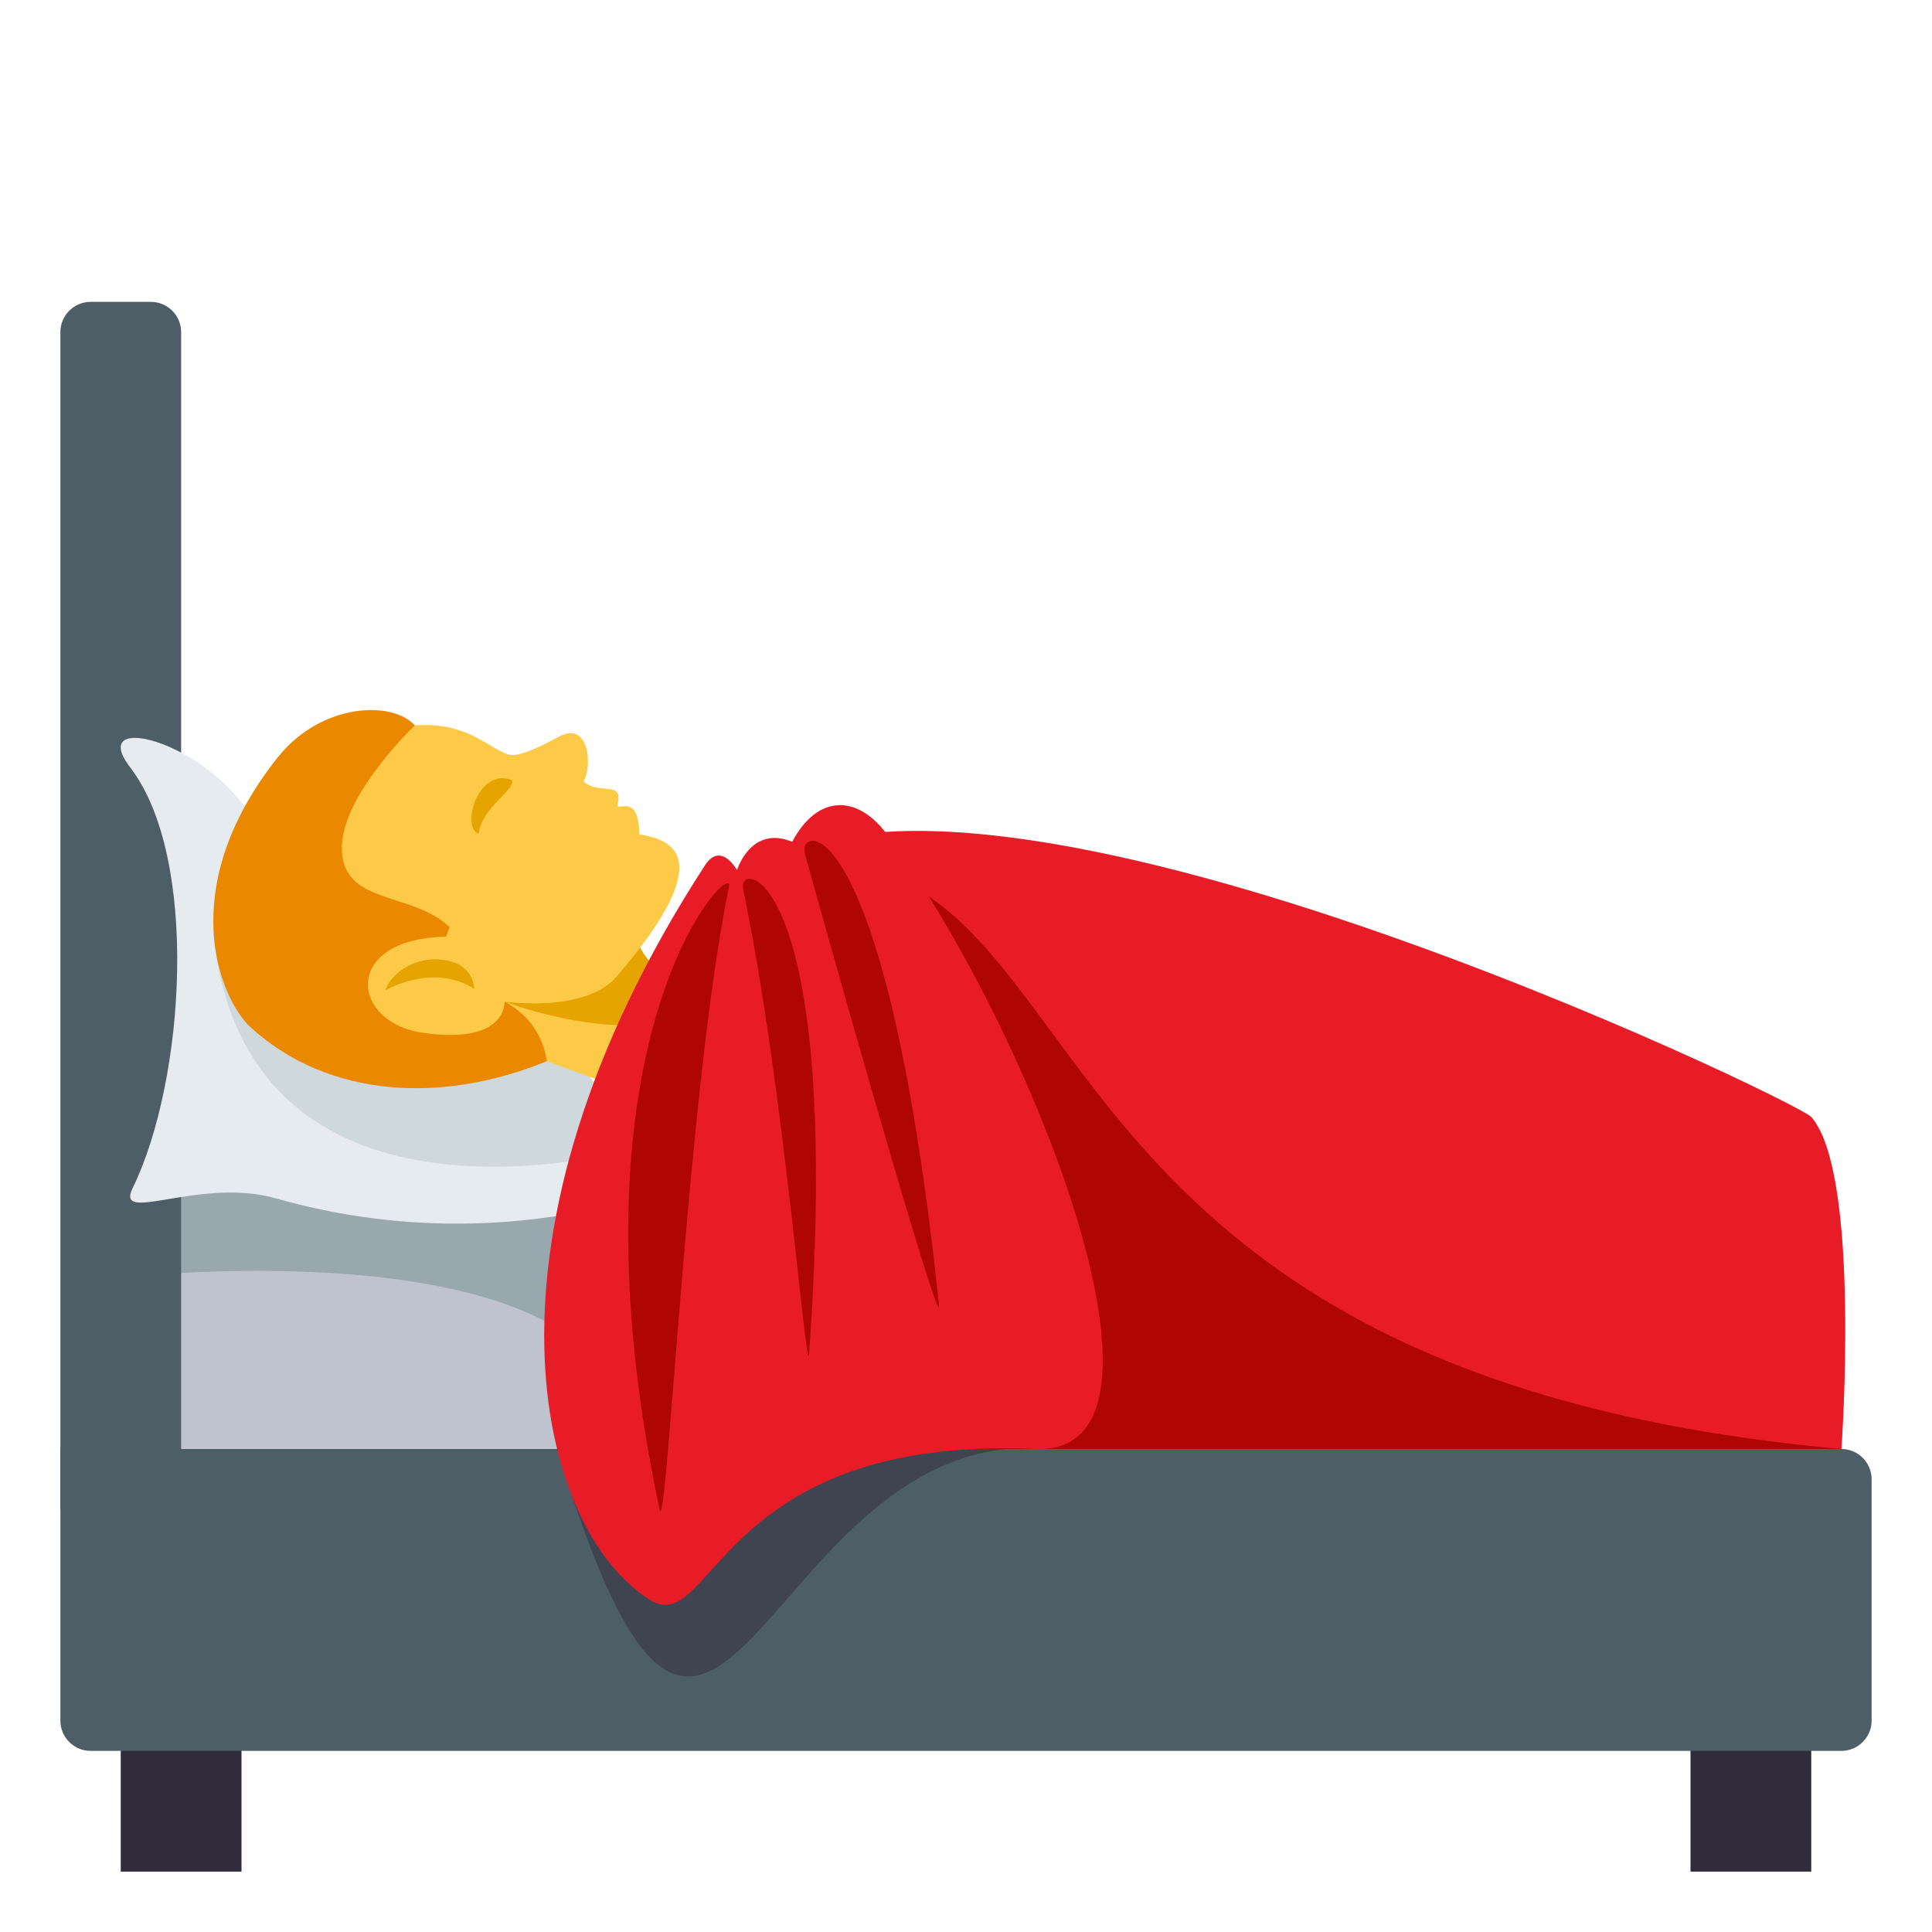 <svg xmlns="http://www.w3.org/2000/svg" width="64" height="64"><path fill="#BEC3CF" d="M4 38h20v12H4z"/><path fill="#99A8AE" d="M23.744 38h-20v4.348s15.186-1.814 17.006 4.363C21.598 49.589 23.744 38 23.744 38z"/><path fill="#4E5E67" d="M6 50H2V11c0-.551.45-1 1-1h2c.55 0 1 .449 1 1v39z"/><path fill="#302C3B" d="M4 54h4v8H4zm52 0h4v8h-4z"/><path fill="#4E5E67" d="M62 49c0-.551-.451-1-1-1H2v9c0 .549.45 1 1 1h58c.549 0 1-.451 1-1v-8z"/><path opacity=".5" fill="#302C3B" d="M34.679 47.991C32.891 44.504 18.455 48 18.455 48c5.289 17.364 6.662-.83 16.224-.009z"/><path fill="#E6EBEF" d="M23.489 38.85s-6.323 3.137-14.346.848c-2.521-.719-5.35.889-4.749-.34C6.14 35.78 6.605 28.403 4.312 25.42c-1.628-2.119 3.589-.6 4.492 2.725 2.68 9.853 14.685 6.103 14.685 10.705z"/><path fill="#CFD8DD" d="M21.211 38.012s-13.036 3.782-14.144-7.09c0 0 8.866-1.76 14.144 7.09z"/><path fill="#FDCA47" d="M16.938 32.562l-1.768 1.523 6.576 2.394 1.274-3.497z"/><path fill="#E6A400" d="M21.002 30.808c.316 1.53 2.065 2.045 2.065 2.045-.634 1.741-4.258 1.092-6.354.328l4.289-2.373z"/><path fill="#FDCA47" d="M7.881 30.708l5.395-6.628c2.111-.32 2.805.673 3.578.917.344.107 1.209-.352 1.664-.597 1.016-.545 1.105 1.021.816 1.487.49.457 1.326-.045 1.127.746-.081.32.703-.453.715 1.004.971.167 2.762.636-.755 4.718-1.046 1.214-3.708.825-3.708.825l-1.279 2.224-7.553-4.696z"/><path fill="#EA8800" d="M9.196 25.094c-3.475 4.379-1.876 8.039-.899 8.932 2.598 2.375 6.398 2.53 9.811 1.129 0 0-.064-1.266-1.395-1.974 0 0 .105 1.438-2.713 1.031-2.396-.346-2.682-3.118.778-3.184l.116-.318c-1.271-1.207-3.621-.706-3.568-2.683.047-1.741 2.416-3.999 2.416-3.999-.783-.845-3.126-.723-4.546 1.066z"/><path fill="#E6A400" d="M15.854 27.623c.113-.903 1.232-1.438 1.098-1.785-1.125-.426-1.692 1.569-1.098 1.785zm-.798 4.266c-.932-.34-2.013.145-2.295.92 0 0 1.583-.934 2.952-.05 0 0-.012-.636-.657-.87z"/><path fill="#E81C27" d="M60 37c-.48-.543-27.781-13.662-34.947-8.105L23.07 48H61s.654-9.127-1-11z"/><path fill="#B00505" d="M30.033 29.255L23.07 48H61c-24.258-2.177-24.626-15.493-30.967-18.745z"/><path fill="#E81C27" d="M29.395 27.655c-1-1.361-2.324-1.332-3.152.23-1.375-.563-1.828.938-1.828.938s-.535-.969-1.063-.156C15.313 41.054 17.807 50.677 21.534 53c2.072 1.292 2.21-5.469 12.75-5 5.435.242-.104-13.835-4.889-20.345z"/><path fill="#B00505" d="M26.664 28.292c1.719 6.188 4.561 16.071 4.439 14.919-1.751-16.622-4.72-15.932-4.439-14.919zm-2.047 1.156c1.387 6.699 2.105 16.531 2.188 15.375 1.136-16.008-2.401-16.404-2.188-15.375zm-.466-.079C22.764 36.068 22.09 51.134 21.849 50c-3.359-15.82 2.515-21.66 2.302-20.631z"/></svg>